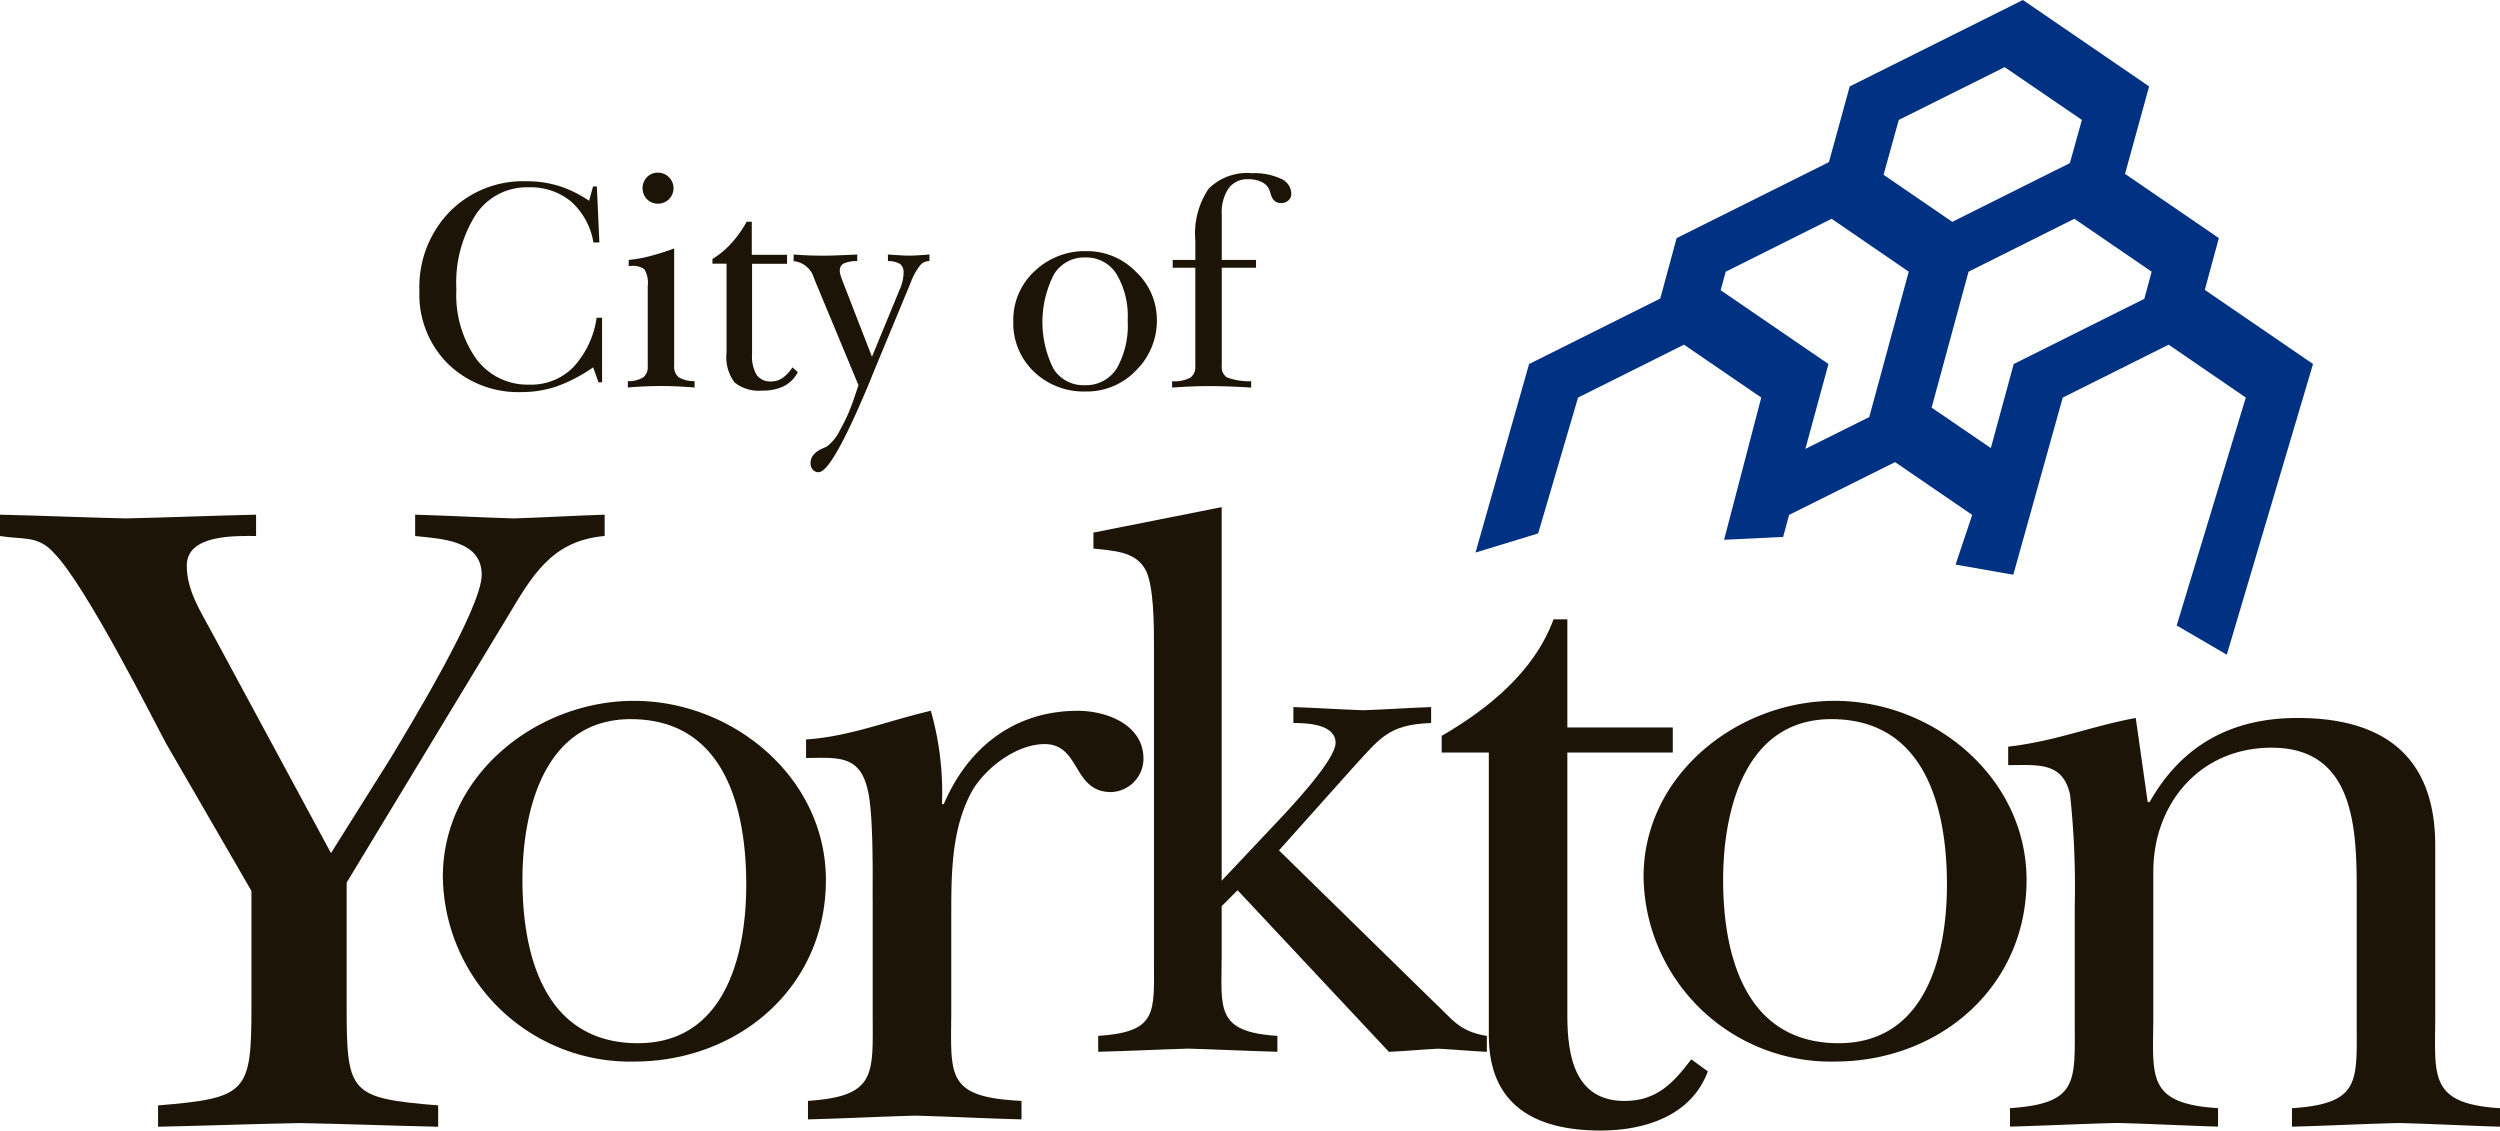 <svg xmlns="http://www.w3.org/2000/svg" width="185.759" height="84.002" viewBox="0 0 185.759 84.002"><defs><style>.a{fill:#003183;}.a,.b{fill-rule:evenodd;}.b,.c{fill:#1c1406;}</style></defs><path class="a" d="M140.81,34.337l5.732,3.921-1.235,3.694,4.288.753,3.674-13.164,7.869-3.93,5.734,3.93-5.136,16.934,3.722,2.171,6.409-21.6-8.043-5.507,1.045-3.848-6.971-4.771,1.789-6.5L150.309,0,137.441,6.422l-1.544,5.624L124.58,17.692l-1.217,4.49-9.746,4.865-3.982,14.01,4.656-1.423,2.963-10.094,7.873-3.93,5.741,3.93-2.762,10.567,4.386-.213.446-1.637,7.872-3.921Zm-6.663-.989,1.713-6.3-8.009-5.483.376-1.378,7.868-3.931,5.731,3.931-2.933,10.8-4.746,2.366Zm15.479-6.3-1.7,6.246-4.4-3.006,2.744-10.1,7.862-3.931,5.744,3.931-.546,2.016-9.707,4.845Zm5.065-18.136-.894,3.208-8.736,4.363-5.106-3.495,1.13-4.077,7.868-3.923,5.739,3.923Z"/><path class="b" d="M25.757,74.719c0,6.529.205,6.869,6.8,7.417V83.72c-3.434-.073-6.869-.21-10.3-.271-3.5.062-7.007.2-10.512.271V82.136c6.664-.547,6.938-.96,6.938-7.417V66.2l-6.32-10.919c-.757-1.373-5.972-11.814-8.379-14.218-1.168-1.3-2.332-.959-3.984-1.234V38.243c3.091.069,6.249.208,9.343.276,3.227-.069,6.452-.207,9.685-.276v1.582c-1.511,0-5.151-.138-5.151,2.2,0,1.785.961,3.3,1.782,4.81l8.934,16.553,4.4-7.007c1.44-2.4,6.8-11.195,6.8-13.67,0-2.607-3.093-2.677-4.946-2.882V38.243c2.475.069,4.88.208,7.349.276,2.269-.069,4.468-.207,6.732-.276v1.582c-3.985.345-5.425,3.021-7.28,6.112L25.757,65.581Z"/><path class="b" d="M61.367,65.387c0,7.991-6.513,13.492-14.262,13.492a13.919,13.919,0,0,1-14.198-13.634L32.905,65.151c0-7.577,6.981-13.076,14.2-13.076,7.337,0,14.262,5.679,14.262,13.313Zm-22.547,0c0,5.619,1.657,12.127,8.581,12.127,6.45,0,8.048-6.507,8.048-11.772,0-5.68-1.6-12.306-8.584-12.306-6.445,0-8.045,6.8-8.045,11.952Z"/><path class="b" d="M64.84,66.826c0-1.857.07-6.731-.414-8.313-.616-2.47-2.334-2.195-4.533-2.195V54.944c3.23-.206,6.253-1.442,9.271-2.129a22.091,22.091,0,0,1,.827,6.934h.136c1.785-4.186,5.222-6.934,9.963-6.934,2.128,0,4.874,1.026,4.874,3.568a2.491,2.491,0,0,1-2.4,2.471c-2.884,0-2.263-3.565-4.942-3.565-2.06,0-4.329,1.712-5.361,3.431-1.578,2.82-1.578,6.181-1.578,9.344v6.8c0,5.015-.551,6.662,5.219,6.935v1.375c-2.609-.066-5.286-.206-7.9-.277-2.678.072-5.288.212-7.968.277V81.799c5.153-.341,4.81-1.992,4.81-6.523v-8.45Z"/><path class="b" d="M90.78,65.433l3.959-4.2c.949-1,4.5-4.732,4.5-6.034,0-1.419-2.189-1.476-3.136-1.476V52.538c1.713.059,3.493.178,5.2.236,1.661-.058,3.375-.177,5.034-.236v1.185c-3.193.113-3.787,1.12-5.858,3.369l-5.446,6.094L106.4,74.313c1.537,1.419,1.95,2.308,4.08,2.661v1.181c-1.183-.055-2.43-.173-3.615-.234-1.24.061-2.422.18-3.666.234L91.955,66.147l-1.18,1.183v3.66c0,3.9-.537,5.685,4.14,5.979V78.15c-2.188-.055-4.439-.173-6.627-.234-2.188.061-4.378.18-6.688.234V76.969c4.439-.294,4.144-1.716,4.144-5.62V47.917c0-1.362,0-4.5-.653-5.622-.767-1.361-2.423-1.361-3.845-1.538V39.574l9.529-1.892V65.434Z"/><path class="b" d="M107.121,55.915V54.677c3.434-1.995,6.872-4.745,8.311-8.658h1.028v8.036h7.834v1.861H116.46V75.488c0,3.09.619,6.317,4.26,6.317,2.407,0,3.639-1.374,4.946-3.09l1.234.893c-1.234,3.3-4.667,4.394-7.963,4.394-4.944,0-8.312-1.921-8.312-7.072V55.915Z"/><path class="b" d="M150.58,65.387c0,7.991-6.508,13.492-14.258,13.492a13.918,13.918,0,0,1-14.198-13.632L122.122,65.151c0-7.577,6.978-13.076,14.2-13.076,7.334,0,14.258,5.679,14.258,13.313Zm-22.545,0c0,5.62,1.659,12.127,8.582,12.127,6.451,0,8.047-6.507,8.047-11.773,0-5.68-1.6-12.306-8.582-12.306C129.635,53.435,128.035,60.235,128.035,65.387Z"/><path class="b" d="M180.947,75.405c0,4.535-.552,6.6,4.812,6.939v1.373c-2.477-.073-5.014-.21-7.491-.271-2.679.062-5.287.2-7.966.271V82.344c5.15-.343,4.809-1.993,4.809-6.527v-8.79c0-4.741.2-11.471-6.323-11.471-5.358,0-8.789,4.19-8.789,9.2V75.4c0,4.535-.62,6.6,4.809,6.939v1.373c-2.472-.073-5.016-.21-7.492-.271-2.676.062-5.284.2-7.965.271V82.339c5.152-.343,4.809-1.993,4.809-6.527V67.366a64.219,64.219,0,0,0-.345-8.314c-.545-2.468-2.4-2.2-4.6-2.2V55.479c3.569-.412,6.11-1.51,9.478-2.131l.89,6.255h.139c2.407-4.262,6.116-6.255,10.993-6.255,6.525,0,10.232,2.956,10.232,9.481v12.568Z"/><path class="c" d="M43.771,14.925l.295-1.07h.283l.186,4.16h-.442a5.216,5.216,0,0,0-1.663-3.042,4.727,4.727,0,0,0-3.176-1.055,4.537,4.537,0,0,0-3.9,2.028A9.421,9.421,0,0,0,33.911,21.5a8.246,8.246,0,0,0,1.476,5.167,4.743,4.743,0,0,0,3.963,1.912,4.385,4.385,0,0,0,3.243-1.29A6.811,6.811,0,0,0,44.33,23.61h.406v4.8h-.264l-.4-1.114a11.483,11.483,0,0,1-2.669,1.4,7.962,7.962,0,0,1-2.617.436,7.51,7.51,0,0,1-5.494-2.091,7.264,7.264,0,0,1-2.128-5.424,8.046,8.046,0,0,1,2.229-5.867,7.66,7.66,0,0,1,5.733-2.281,8.069,8.069,0,0,1,2.423.354,8.716,8.716,0,0,1,2.229,1.1Z"/><path class="c" d="M50.093,18.462v8.7a1.021,1.021,0,0,0,.328.865,2.235,2.235,0,0,0,1.189.295v.47c-.473-.037-.917-.063-1.327-.082s-.8-.026-1.174-.026-.757.007-1.163.026-.835.045-1.294.082v-.47a2.115,2.115,0,0,0,1.145-.283.98.98,0,0,0,.332-.831V21.255a1.961,1.961,0,0,0-.25-1.249,1.439,1.439,0,0,0-.984-.246h-.18v-.443a10.364,10.364,0,0,0,1.551-.28,18.228,18.228,0,0,0,1.823-.574ZM48.881,12.83a1.128,1.128,0,0,1,.824.339,1.148,1.148,0,0,1,.01,1.623L49.705,14.802a1.142,1.142,0,0,1-.827.332,1.11,1.11,0,0,1-.805-.332,1.185,1.185,0,0,1,0-1.64,1.093,1.093,0,0,1,.809-.332Z"/><path class="c" d="M55.481,16.476h.38v2.458h2.62v.667h-2.6v6.733a2.676,2.676,0,0,0,.343,1.528,1.249,1.249,0,0,0,1.089.481,1.463,1.463,0,0,0,.835-.261,2.8,2.8,0,0,0,.734-.787l.4.358a2.435,2.435,0,0,1-1.025,1.036,3.514,3.514,0,0,1-1.607.332,2.878,2.878,0,0,1-2.065-.6,3.108,3.108,0,0,1-.6-2.2v-6.628H52.937v-.35a6.308,6.308,0,0,0,1.387-1.148,8.399,8.399,0,0,0,1.159-1.625Z"/><path class="c" d="M58.969,18.91q.57.045,1.107.067c.361.015.708.019,1.044.019.22,0,.563,0,1.029-.019s.98-.037,1.551-.067l-.011.492a2.3,2.3,0,0,0-1.021.186.586.586,0,0,0-.268.544.964.964,0,0,0,.037.246c.026.1.063.22.115.365l2.237,5.767,2.121-5.144a2.864,2.864,0,0,0,.168-.552,2.668,2.668,0,0,0,.06-.559.736.736,0,0,0-.261-.641,1.68,1.68,0,0,0-.895-.213l-.011-.492q.162.011.436.033c.574.037.954.052,1.137.052.254,0,.675-.019,1.267-.063a2.192,2.192,0,0,1,.25-.022v.492h-.067a.869.869,0,0,0-.664.365,4.787,4.787,0,0,0-.656,1.219l-2.885,6.956-.074.2q-2.874,6.945-3.888,6.945a.567.567,0,0,1-.432-.186.7.7,0,0,1-.168-.492c0-.477.317-.85.951-1.111.123-.052.2-.09.25-.112a3.252,3.252,0,0,0,.984-1.226,12.776,12.776,0,0,0,1.014-2.266l.362-1.07-3.157-7.59c-.033-.089-.086-.213-.153-.373a1.747,1.747,0,0,0-1.509-1.256V18.91Z"/><path class="c" d="M80.591,19.129a2.613,2.613,0,0,0-2.289,1.279,7.753,7.753,0,0,0-.033,6.978,2.6,2.6,0,0,0,2.3,1.234,2.7,2.7,0,0,0,2.4-1.23,6.451,6.451,0,0,0,.82-3.586,6.079,6.079,0,0,0-.831-3.444,2.646,2.646,0,0,0-2.326-1.23Zm-5.3,4.742a4.918,4.918,0,0,1,1.577-3.716,5.4,5.4,0,0,1,3.851-1.495,5.059,5.059,0,0,1,3.69,1.539,4.882,4.882,0,0,1,1.551,3.56,5.186,5.186,0,0,1-1.539,3.757,5.046,5.046,0,0,1-3.746,1.573,5.329,5.329,0,0,1-3.855-1.476,4.976,4.976,0,0,1-1.528-3.743Z"/><path class="c" d="M90.782,15.95v3.366h2.546v.578H90.782v7.273a.941.941,0,0,0,.361.865,4.691,4.691,0,0,0,1.823.295v.47c-.6-.037-1.163-.063-1.681-.082s-1.014-.026-1.487-.026c-.339,0-.746.007-1.212.026s-.962.045-1.495.082v-.47a2.548,2.548,0,0,0,1.338-.257.952.952,0,0,0,.388-.857V19.894H87.136v-.578h1.683V17.884a5.939,5.939,0,0,1,.988-3.862,4.058,4.058,0,0,1,3.239-1.152,4.625,4.625,0,0,1,2.124.41,1.235,1.235,0,0,1,.779,1.107.652.652,0,0,1-.213.5.787.787,0,0,1-.552.2c-.4,0-.652-.235-.775-.7-.03-.1-.052-.175-.067-.216a1.137,1.137,0,0,0-.567-.634,2.188,2.188,0,0,0-1.029-.22,1.714,1.714,0,0,0-1.458.679,3.211,3.211,0,0,0-.507,1.953Z"/></svg>
